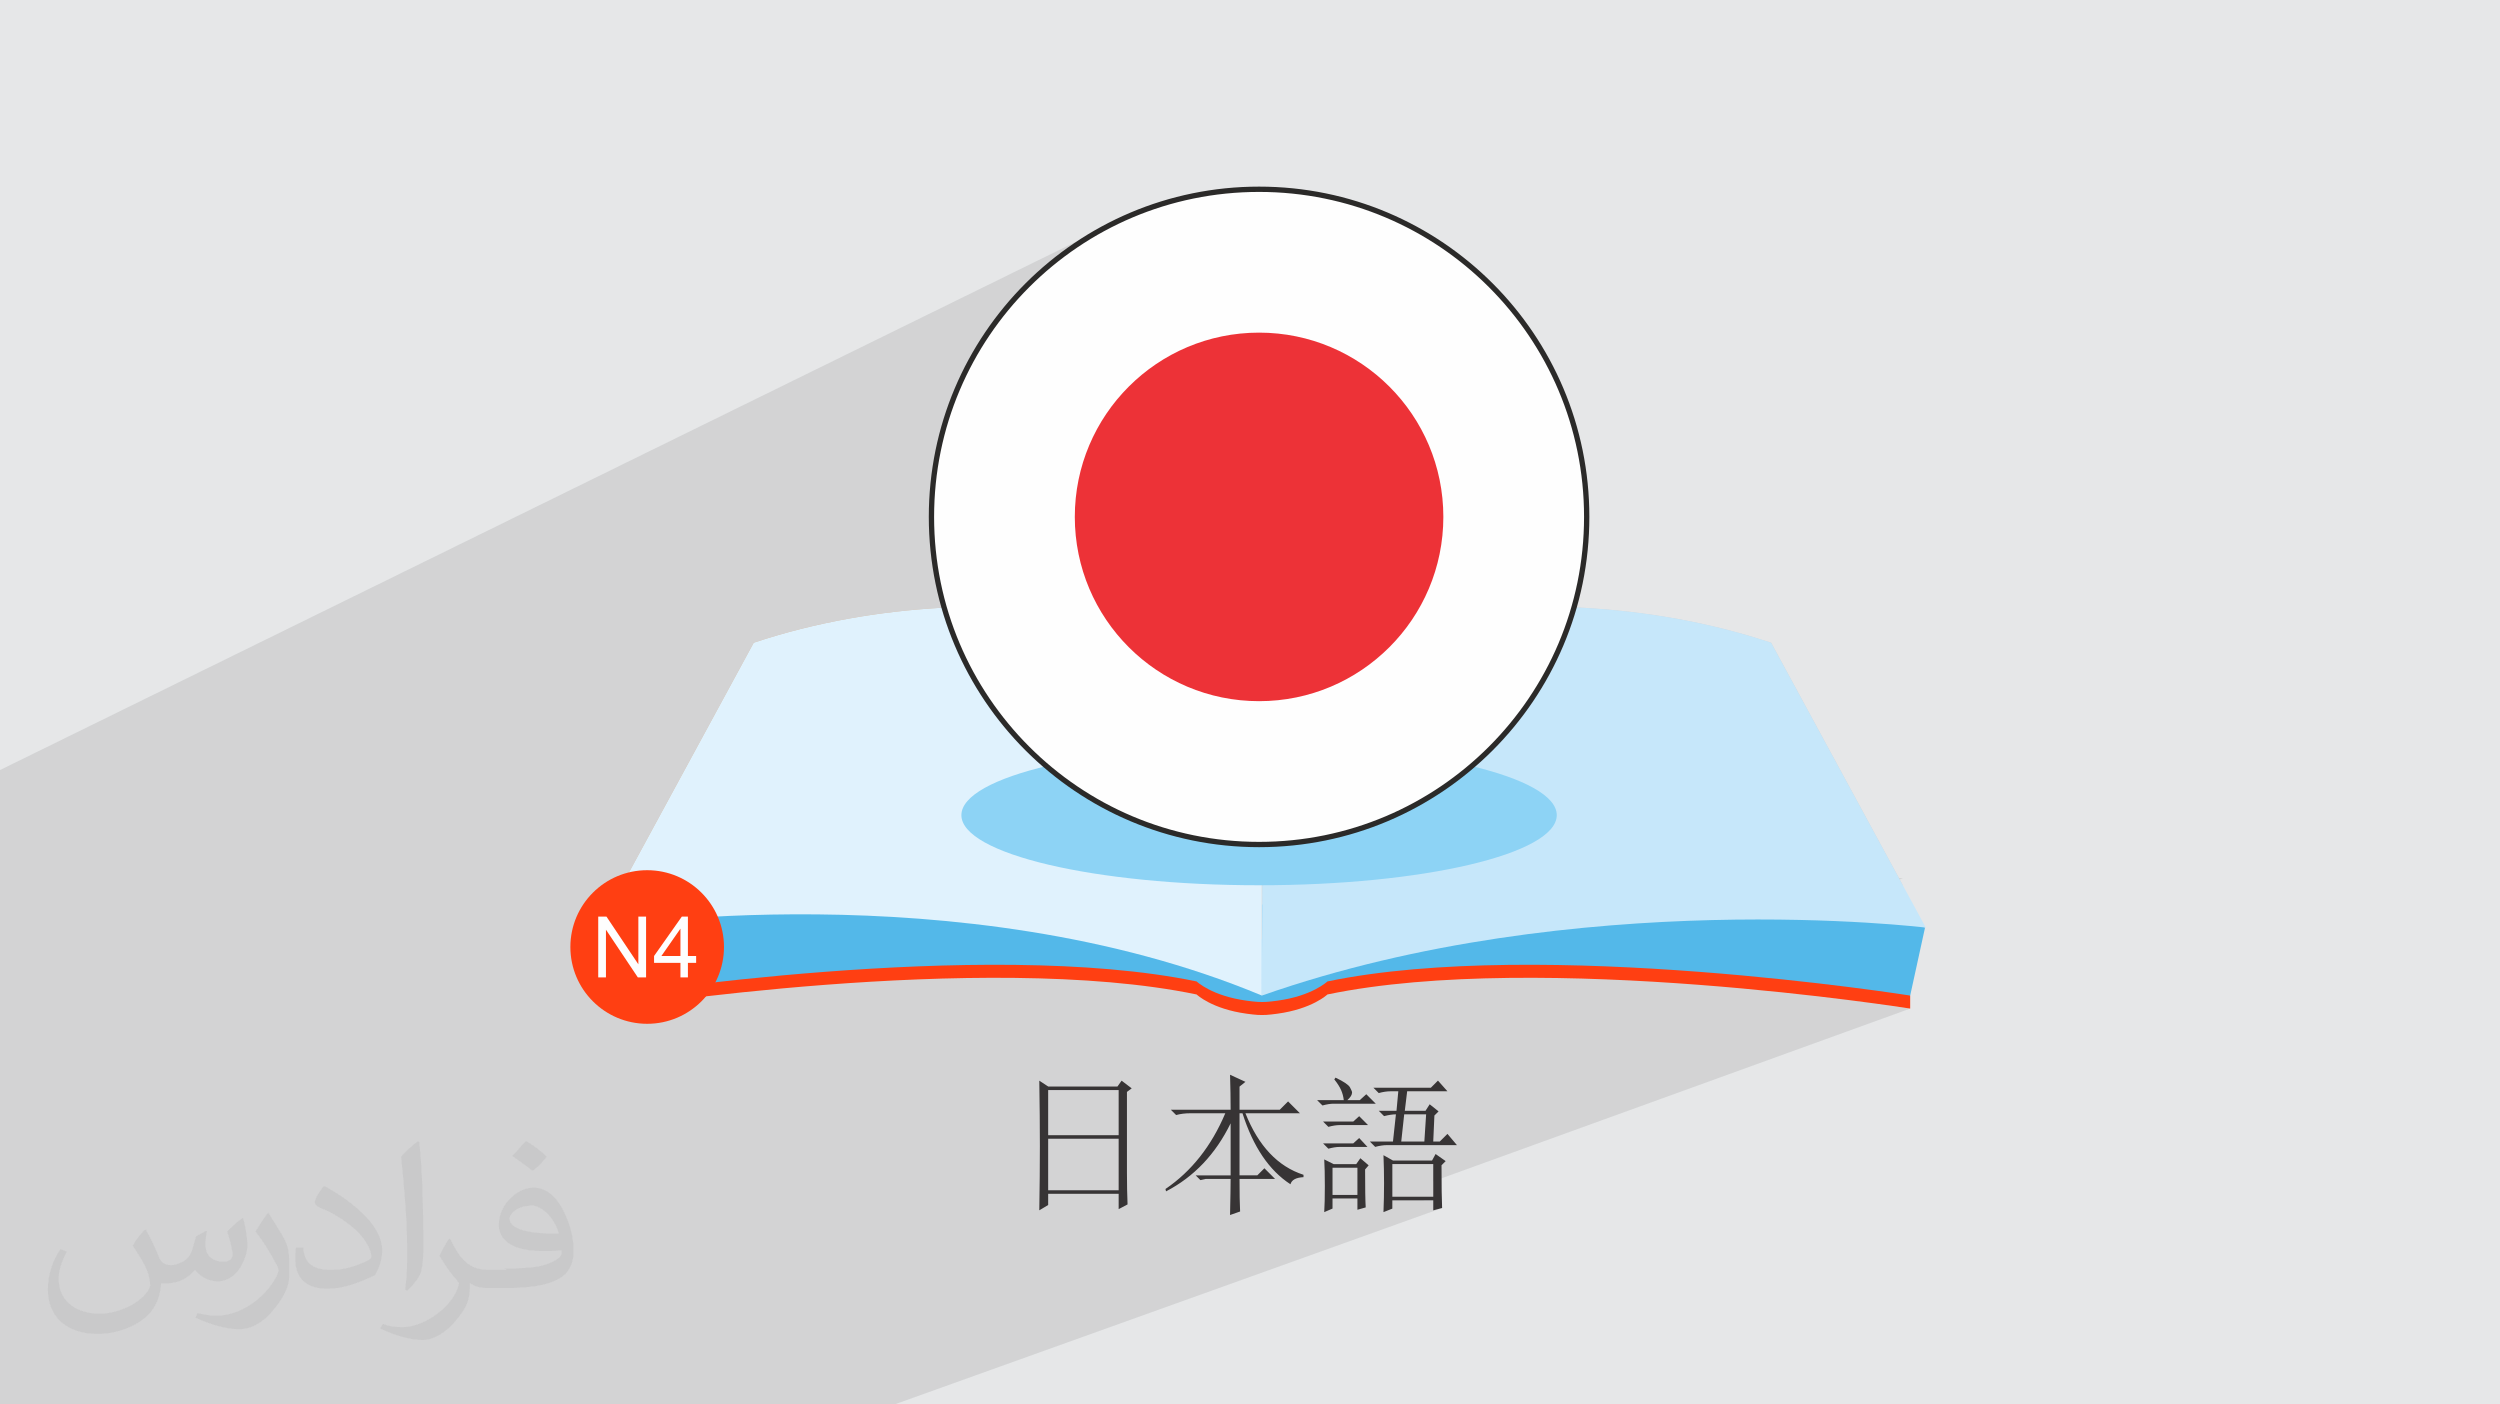 <?xml version="1.0" encoding="UTF-8"?>
<!DOCTYPE svg PUBLIC "-//W3C//DTD SVG 1.1//EN" "http://www.w3.org/Graphics/SVG/1.1/DTD/svg11.dtd">
<!-- Creator: CorelDRAW 2020 (64-Bit) -->
<svg xmlns="http://www.w3.org/2000/svg" xml:space="preserve" width="94.217mm" height="52.913mm" version="1.1" style="shape-rendering:geometricPrecision; text-rendering:geometricPrecision; image-rendering:optimizeQuality; fill-rule:evenodd; clip-rule:evenodd"
viewBox="0 0 9421.7 5291.3"
 xmlns:xlink="http://www.w3.org/1999/xlink"
 xmlns:xodm="http://www.corel.com/coreldraw/odm/2003">
 <defs>
  <style type="text/css">
   <![CDATA[
    .str0 {stroke:#2B2A29;stroke-width:20;stroke-miterlimit:22.926}
    .fil0 {fill:#E6E7E8}
    .fil11 {fill:#ED3237}
    .fil10 {fill:#FEFEFE}
    .fil12 {fill:#FF3F12}
    .fil3 {fill:#373435;fill-rule:nonzero}
    .fil5 {fill:#53B8E9;fill-rule:nonzero}
    .fil9 {fill:#8DD3F5;fill-rule:nonzero}
    .fil8 {fill:#C6E7FA;fill-rule:nonzero}
    .fil6 {fill:#CEA687;fill-rule:nonzero}
    .fil7 {fill:#E0F2FD;fill-rule:nonzero}
    .fil13 {fill:#FEFEFE;fill-rule:nonzero}
    .fil4 {fill:#FF3F12;fill-rule:nonzero}
    .fil2 {fill:#373435;fill-opacity:0.031}
    .fil1 {fill:#2B2A29;fill-opacity:0.102}
   ]]>
  </style>
 </defs>
 <g id="Layer_x0020_1">
  <polygon class="fil0" points="-0,0 9421.7,0 9421.7,5291.3 -0,5291.3 "/>
  <polygon class="fil1" points="-0,5148.48 -0,4945.76 -0,4901.06 -0,4777.62 -0,4777.44 -0,4739.7 -0,4732.22 -0,4732.21 -0,4727.71 -0,4716.54 -0,4716.12 -0,4716.08 -0,4704.07 -0,4693.14 -0,4677.42 -0,4665.19 -0,4659.97 -0,4657.35 -0,4622.01 -0,4599.03 -0,4568.64 -0,4562.26 -0,4559.6 -0,4558.24 -0,4506.45 -0,4497.63 -0,4497.62 -0,4494.9 -0,4491.6 -0,4475.73 -0,4473.91 -0,4473.9 -0,4473.89 -0,4469.29 -0,4446.99 -0,4434.52 -0,4431.02 -0,4431.01 -0,4323.02 -0,3730.4 -0,3730.39 -0,3419.54 -0,2902.06 4209.76,835.07 4156.52,862.33 4104.81,892.06 4054.71,924.18 4006.31,958.6 3959.66,995.26 3914.86,1034.07 3871.98,1074.95 3831.1,1117.83 3792.29,1162.63 3755.63,1209.27 3721.21,1257.68 3689.09,1307.78 3659.36,1359.48 3632.1,1412.72 3607.37,1467.42 3585.26,1523.49 3565.85,1580.86 3549.21,1639.45 3535.42,1699.18 3525.35,1755.63 4443.97,1322.05 4474.73,1308.14 4506.27,1295.71 4538.54,1284.79 4571.49,1275.43 4605.09,1267.68 4639.29,1261.57 4674.05,1257.16 4709.31,1254.47 4745.05,1253.57 4780.79,1254.47 4816.05,1257.16 4850.81,1261.57 4885.01,1267.68 4918.61,1275.43 4951.56,1284.79 4983.83,1295.71 5015.37,1308.14 5046.13,1322.05 5076.07,1337.39 5105.15,1354.11 5133.33,1372.17 5160.56,1391.53 5186.79,1412.15 5211.99,1433.98 5236.11,1456.97 5259.1,1481.09 5280.93,1506.29 5301.55,1532.52 5320.91,1559.75 5338.97,1587.93 5355.69,1617.01 5371.03,1646.95 5384.94,1677.71 5397.37,1709.25 5408.29,1741.52 5417.65,1774.47 5425.4,1808.07 5431.51,1842.27 5435.92,1877.03 5438.61,1912.29 5439.51,1948.03 5438.61,1983.77 5435.92,2019.03 5431.51,2053.79 5425.4,2087.99 5417.65,2121.59 5408.29,2154.54 5397.37,2186.81 5384.94,2218.35 5371.03,2249.11 5355.69,2279.05 5338.97,2308.13 5334.57,2314.99 5358.97,2311.77 5427.72,2304 5499.09,2297.33 5572.91,2291.97 5649,2288.07 5727.19,2285.83 5807.28,2285.42 5889.12,2287.04 5972.52,2290.85 6057.3,2297.04 6143.3,2305.79 6230.33,2317.28 6318.21,2331.69 6406.77,2349.21 6495.84,2370.01 6585.23,2394.28 6674.77,2422.19 7156.24,3308.77 7167.54,3309.68 7171.58,3310.03 7159.41,3314.61 7172.18,3338.13 6826.26,3468.16 6850.48,3468.81 6916.79,3471.26 6978.03,3474.11 7033.95,3477.24 7084.28,3480.51 7128.75,3483.78 7167.1,3486.93 7199.08,3489.8 7224.4,3492.27 7242.82,3494.2 7254.06,3495.46 7257.87,3495.91 7219.06,3510.29 7223.08,3510.64 7237.04,3511.9 7250.99,3513.2 6758.42,3695.43 6786.13,3698.41 6851.73,3705.84 6912.8,3713.09 6968.97,3720.05 7019.9,3726.62 7065.2,3732.67 7104.53,3738.09 7137.52,3742.78 7163.8,3746.62 7183.03,3749.5 7194.83,3751.31 7198.84,3751.94 7102.65,3786.91 7104.53,3787.17 7137.52,3791.86 7163.8,3795.7 7183.03,3798.58 7194.83,3800.39 7198.84,3801.02 5401.42,4451.97 5401.42,4510.2 5364.13,4523.64 5401.38,4523.64 5401.38,4561.56 5434.81,4552.59 3375.42,5291.3 3367.53,5291.3 3268.75,5291.3 3233.93,5291.3 3208.94,5291.3 3208.92,5291.3 3124.7,5291.3 3099.84,5291.3 3093.51,5291.3 3083.82,5291.3 2999.36,5291.3 2983.88,5291.3 2964.98,5291.3 2949.5,5291.3 2931.36,5291.3 2918.19,5291.3 2896.24,5291.3 2879.98,5291.3 2830.41,5291.3 2820.08,5291.3 2775.8,5291.3 2749.93,5291.3 2726.94,5291.3 2695.74,5291.3 2694.26,5291.3 2688.65,5291.3 2681.22,5291.3 2673.6,5291.3 2660.56,5291.3 2650.6,5291.3 2612.18,5291.3 2609.03,5291.3 2601.86,5291.3 2590.27,5291.3 2578.12,5291.3 2577.44,5291.3 2565.2,5291.3 2553.75,5291.3 2527.32,5291.3 2507.63,5291.3 2494.61,5291.3 2485.33,5291.3 2444.82,5291.3 2444.8,5291.3 2430.86,5291.3 2425.53,5291.3 2415.43,5291.3 2411.78,5291.3 2410.55,5291.3 2408.41,5291.3 2390.61,5291.3 2383.31,5291.3 2369.67,5291.3 2352.13,5291.3 2350.42,5291.3 2350.4,5291.3 2344.93,5291.3 2340.19,5291.3 2325.78,5291.3 2322.11,5291.3 2318.58,5291.3 2297.81,5291.3 2291.23,5291.3 2286.29,5291.3 2265.13,5291.3 2257.63,5291.3 2244.06,5291.3 2242.93,5291.3 2242.07,5291.3 2230.41,5291.3 2227.99,5291.3 2218.55,5291.3 2215.44,5291.3 2213.2,5291.3 2205.57,5291.3 2197.27,5291.3 2196.42,5291.3 2156.59,5291.3 2155.39,5291.3 2149.18,5291.3 2138.16,5291.3 2119.04,5291.3 2099.3,5291.3 2092.8,5291.3 2068.56,5291.3 2068.29,5291.3 2065.92,5291.3 2036.72,5291.3 2013.78,5291.3 2011.71,5291.3 2002,5291.3 2001.89,5291.3 1989.39,5291.3 1983.38,5291.3 1976.19,5291.3 1974.93,5291.3 1922.79,5291.3 1913.49,5291.3 1912.36,5291.3 1881.96,5291.3 1851.54,5291.3 1837.09,5291.3 1835.22,5291.3 1796.65,5291.3 1794.29,5291.3 1794.24,5291.3 1786.47,5291.3 1782.34,5291.3 1776.33,5291.3 1733.95,5291.3 1727.55,5291.3 1713.7,5291.3 1607.77,5291.3 1591.4,5291.3 1575.03,5291.3 1559.1,5291.3 1508.92,5291.3 1399.69,5291.3 1385.23,5291.3 1347.93,5291.3 1342.71,5291.3 1156.63,5291.3 1121.24,5291.3 1084.17,5291.3 1061.76,5291.3 1055.38,5291.3 1029.72,5291.3 1027.73,5291.3 988.13,5291.3 950.88,5291.3 950.73,5291.3 926.29,5291.3 922.32,5291.3 919.39,5291.3 916.83,5291.3 916.78,5291.3 890.75,5291.3 877.3,5291.3 848.75,5291.3 838.24,5291.3 822.43,5291.3 815.74,5291.3 804.94,5291.3 798.21,5291.3 796.8,5291.3 785.91,5291.3 760.78,5291.3 597.59,5291.3 569.36,5291.3 488.95,5291.3 454.02,5291.3 354.04,5291.3 -0,5291.3 -0,5255.68 -0,5219.26 -0,5208.58 "/>
  <path class="fil2" d="M551.23 4638.47c17.78,27.94 27.94,53.34 40.64,81.28 7.62,17.78 12.7,48.26 53.34,48.26 12.7,0 27.94,-5.08 43.18,-12.7 17.78,-10.16 27.94,-22.86 35.56,-43.18l15.24 -53.34 38.1 -20.32 2.54 2.54c-5.08,20.32 -5.08,38.1 -5.08,53.34 0,45.72 38.1,60.96 68.58,60.96 17.78,0 33.02,-10.16 33.02,-25.4 0,-20.32 -10.16,-58.42 -20.32,-88.9 17.78,-17.78 35.56,-35.56 58.42,-50.8l2.54 2.54c10.16,38.1 15.24,76.2 15.24,101.6 0,22.86 -10.16,53.34 -20.32,71.12 -17.78,35.56 -50.8,63.5 -91.44,63.5 -30.48,0 -63.5,-15.24 -86.36,-43.18l0 0c-22.86,27.94 -55.88,50.8 -109.22,50.8l-17.78 0c-2.54,35.56 -10.16,60.96 -22.86,83.82 -33.02,63.5 -127,106.68 -215.93,106.68 -124.46,0 -187.99,-71.12 -187.99,-167.64 0,-58.42 20.32,-114.3 48.26,-152.4l22.86 10.16c-17.78,35.56 -30.48,68.58 -30.48,101.6 0,88.9 71.12,132.08 154.94,132.08 78.74,0 175.29,-50.8 190.53,-106.68 -5.08,-63.5 -30.48,-91.44 -66.04,-149.86 10.16,-20.32 25.4,-38.1 43.18,-58.42l2.54 0 0 0 5.08 -2.54 0 0 0 0 0 0 0 0 0 0 0 0 0 0 0 0 0 0 0.03 5.05 0 0.03zm1432.69 -337.85c25.4,15.24 53.34,35.56 76.2,58.42 -15.24,20.32 -30.48,38.1 -53.34,53.34 -25.4,-20.32 -50.8,-38.1 -76.2,-55.88 17.78,-20.32 35.56,-38.1 50.8,-55.88l0 0 0 0 0 0 0 0 0 0 0 0 0 0 0 0 0 0 2.54 0zm12.7 243.87c-43.18,0 -76.2,27.94 -76.2,48.26 0,43.18 86.36,58.42 185.45,55.88 -12.7,-50.8 -58.42,-106.68 -109.22,-106.68l0 0 0 0 0 0 0 0 0 0 0 0 0 0 0 0 0 0 0 0 0 2.54 -0.03 0zm-96.52 236.25c55.88,0 104.14,-2.54 139.7,-10.16 40.64,-10.16 76.2,-30.48 76.2,-45.72 0,-5.08 0,-7.62 0,-12.7 -22.86,2.54 -48.26,2.54 -71.12,2.54 -76.2,0 -132.08,-17.78 -154.94,-58.42 -5.08,-10.16 -10.16,-22.86 -10.16,-38.1 0,-40.64 17.78,-78.74 48.26,-106.68 25.4,-22.86 53.34,-35.56 83.82,-35.56 53.34,0 93.98,43.18 121.92,109.22 15.24,35.56 27.94,78.74 27.94,129.54 0,35.56 -10.16,63.5 -30.48,86.36 -40.64,38.1 -114.3,53.34 -228.63,53.34l-50.8 0 0 0 -12.7 0c-27.94,0 -48.26,-5.08 -66.04,-17.78l-2.54 0c0,5.08 0,12.7 0,20.32 0,25.4 -7.62,58.42 -25.4,83.82 -50.8,76.2 -106.68,109.22 -152.4,109.22 -48.26,0 -106.68,-17.78 -160.02,-43.18l10.16 -17.78c17.78,7.62 40.64,12.7 73.66,12.7 86.36,0 198.15,-83.82 213.39,-165.1 -2.54,-5.08 -10.16,-15.24 -17.78,-22.86 -25.4,-30.48 -40.64,-55.88 -55.88,-81.28 12.7,-25.4 22.86,-45.72 35.56,-63.5l5.08 0c35.56,76.2 71.12,116.84 144.78,116.84l12.7 0 0 0 53.34 0 0 -2.54 0 0 0 0 0 0 -7.62 -2.54zm-373.41 78.74c5.08,-33.02 7.62,-73.66 7.62,-109.22l0 -53.34c0,-99.06 -12.7,-243.87 -22.86,-337.85 17.78,-20.32 43.18,-43.18 63.5,-58.42l5.08 2.54c12.7,119.38 15.24,256.57 15.24,383.57 0,33.02 0,66.04 -5.08,88.9 -2.54,30.48 -20.32,53.34 -55.88,88.9l-7.62 -5.08 0 0 0 0 0 0 0 0 0 0 0 0 0 0 0 0 0 0zm-383.59 -157.51c2.54,48.26 25.4,83.82 104.14,83.82 50.8,0 91.44,-12.7 139.7,-35.56 7.62,-5.08 12.7,-10.16 12.7,-12.7 0,-27.94 -22.86,-68.58 -60.96,-104.14 -38.1,-33.02 -83.82,-63.5 -132.08,-81.28 -15.24,-7.62 -20.32,-15.24 -20.32,-20.32 0,-15.24 17.78,-40.64 33.02,-60.96l5.08 0c53.34,27.94 109.22,68.58 152.4,111.76 38.1,40.64 63.5,83.82 63.5,129.54 0,33.02 -10.16,66.04 -27.94,93.98 -58.42,27.94 -119.38,50.8 -177.83,50.8 -73.66,0 -121.92,-33.02 -121.92,-114.3 0,-10.16 0,-22.86 2.54,-40.64l25.4 0 0 0 0 0 0 0 0 0 0 0 0 0 0 0 0 0 0 0 0 0 0 0 2.54 0 0.03 0zm-132.08 -132.08l45.72 73.66c17.78,27.94 33.02,55.88 33.02,104.14l0 60.96c0,48.26 -30.48,99.06 -81.28,152.4 -38.1,35.56 -73.66,48.26 -106.68,48.26 -48.26,0 -101.6,-15.24 -165.1,-43.18l7.62 -17.78c20.32,5.08 43.18,10.16 71.12,10.16 91.44,0 182.91,-66.04 226.09,-147.32 5.08,-10.16 7.62,-17.78 7.62,-22.86 0,-10.16 -5.08,-20.32 -10.16,-27.94 -22.86,-43.18 -48.26,-83.82 -76.2,-119.38 15.24,-22.86 27.94,-45.72 45.72,-68.58l5.08 0 0 0 2.54 0 0 0 0 0 0 0 0 0 0 0 0 0 0 0 0 0 0 0 -5.08 -2.54 -0.03 0z"/>
  <path class="fil2" d="M551.23 4638.47c17.78,27.94 27.94,53.34 40.64,81.28 7.62,17.78 12.7,48.26 53.34,48.26 12.7,0 27.94,-5.08 43.18,-12.7 17.78,-10.16 27.94,-22.86 35.56,-43.18l15.24 -53.34 38.1 -20.32 2.54 2.54c-5.08,20.32 -5.08,38.1 -5.08,53.34 0,45.72 38.1,60.96 68.58,60.96 17.78,0 33.02,-10.16 33.02,-25.4 0,-20.32 -10.16,-58.42 -20.32,-88.9 17.78,-17.78 35.56,-35.56 58.42,-50.8l2.54 2.54c10.16,38.1 15.24,76.2 15.24,101.6 0,22.86 -10.16,53.34 -20.32,71.12 -17.78,35.56 -50.8,63.5 -91.44,63.5 -30.48,0 -63.5,-15.24 -86.36,-43.18l0 0c-22.86,27.94 -55.88,50.8 -109.22,50.8l-17.78 0c-2.54,35.56 -10.16,60.96 -22.86,83.82 -33.02,63.5 -127,106.68 -215.93,106.68 -124.46,0 -187.99,-71.12 -187.99,-167.64 0,-58.42 20.32,-114.3 48.26,-152.4l22.86 10.16c-17.78,35.56 -30.48,68.58 -30.48,101.6 0,88.9 71.12,132.08 154.94,132.08 78.74,0 175.29,-50.8 190.53,-106.68 -5.08,-63.5 -30.48,-91.44 -66.04,-149.86 10.16,-20.32 25.4,-38.1 43.18,-58.42l2.54 0 0 0 5.08 -2.54 0 0 0 0 0 0 0 0 0 0 0 0 0 0 0 0 0 0 0.03 5.05 0 0.03zm1432.69 -337.85c25.4,15.24 53.34,35.56 76.2,58.42 -15.24,20.32 -30.48,38.1 -53.34,53.34 -25.4,-20.32 -50.8,-38.1 -76.2,-55.88 17.78,-20.32 35.56,-38.1 50.8,-55.88l0 0 0 0 0 0 0 0 0 0 0 0 0 0 0 0 0 0 2.54 0zm12.7 243.87c-43.18,0 -76.2,27.94 -76.2,48.26 0,43.18 86.36,58.42 185.45,55.88 -12.7,-50.8 -58.42,-106.68 -109.22,-106.68l0 0 0 0 0 0 0 0 0 0 0 0 0 0 0 0 0 0 0 0 0 2.54 -0.03 0zm-96.52 236.25c55.88,0 104.14,-2.54 139.7,-10.16 40.64,-10.16 76.2,-30.48 76.2,-45.72 0,-5.08 0,-7.62 0,-12.7 -22.86,2.54 -48.26,2.54 -71.12,2.54 -76.2,0 -132.08,-17.78 -154.94,-58.42 -5.08,-10.16 -10.16,-22.86 -10.16,-38.1 0,-40.64 17.78,-78.74 48.26,-106.68 25.4,-22.86 53.34,-35.56 83.82,-35.56 53.34,0 93.98,43.18 121.92,109.22 15.24,35.56 27.94,78.74 27.94,129.54 0,35.56 -10.16,63.5 -30.48,86.36 -40.64,38.1 -114.3,53.34 -228.63,53.34l-50.8 0 0 0 -12.7 0c-27.94,0 -48.26,-5.08 -66.04,-17.78l-2.54 0c0,5.08 0,12.7 0,20.32 0,25.4 -7.62,58.42 -25.4,83.82 -50.8,76.2 -106.68,109.22 -152.4,109.22 -48.26,0 -106.68,-17.78 -160.02,-43.18l10.16 -17.78c17.78,7.62 40.64,12.7 73.66,12.7 86.36,0 198.15,-83.82 213.39,-165.1 -2.54,-5.08 -10.16,-15.24 -17.78,-22.86 -25.4,-30.48 -40.64,-55.88 -55.88,-81.28 12.7,-25.4 22.86,-45.72 35.56,-63.5l5.08 0c35.56,76.2 71.12,116.84 144.78,116.84l12.7 0 0 0 53.34 0 0 -2.54 0 0 0 0 0 0 -7.62 -2.54zm-373.41 78.74c5.08,-33.02 7.62,-73.66 7.62,-109.22l0 -53.34c0,-99.06 -12.7,-243.87 -22.86,-337.85 17.78,-20.32 43.18,-43.18 63.5,-58.42l5.08 2.54c12.7,119.38 15.24,256.57 15.24,383.57 0,33.02 0,66.04 -5.08,88.9 -2.54,30.48 -20.32,53.34 -55.88,88.9l-7.62 -5.08 0 0 0 0 0 0 0 0 0 0 0 0 0 0 0 0 0 0zm-383.59 -157.51c2.54,48.26 25.4,83.82 104.14,83.82 50.8,0 91.44,-12.7 139.7,-35.56 7.62,-5.08 12.7,-10.16 12.7,-12.7 0,-27.94 -22.86,-68.58 -60.96,-104.14 -38.1,-33.02 -83.82,-63.5 -132.08,-81.28 -15.24,-7.62 -20.32,-15.24 -20.32,-20.32 0,-15.24 17.78,-40.64 33.02,-60.96l5.08 0c53.34,27.94 109.22,68.58 152.4,111.76 38.1,40.64 63.5,83.82 63.5,129.54 0,33.02 -10.16,66.04 -27.94,93.98 -58.42,27.94 -119.38,50.8 -177.83,50.8 -73.66,0 -121.92,-33.02 -121.92,-114.3 0,-10.16 0,-22.86 2.54,-40.64l25.4 0 0 0 0 0 0 0 0 0 0 0 0 0 0 0 0 0 0 0 0 0 0 0 2.54 0 0.03 0zm-132.08 -132.08l45.72 73.66c17.78,27.94 33.02,55.88 33.02,104.14l0 60.96c0,48.26 -30.48,99.06 -81.28,152.4 -38.1,35.56 -73.66,48.26 -106.68,48.26 -48.26,0 -101.6,-15.24 -165.1,-43.18l7.62 -17.78c20.32,5.08 43.18,10.16 71.12,10.16 91.44,0 182.91,-66.04 226.09,-147.32 5.08,-10.16 7.62,-17.78 7.62,-22.86 0,-10.16 -5.08,-20.32 -10.16,-27.94 -22.86,-43.18 -48.26,-83.82 -76.2,-119.38 15.24,-22.86 27.94,-45.72 45.72,-68.58l5.08 0 0 0 2.54 0 0 0 0 0 0 0 0 0 0 0 0 0 0 0 0 0 0 0 -5.08 -2.54 -0.03 0z"/>
  <path class="fil3" d="M3950.19 4108.12l0 170.03 265.66 0 0 -170.03 -265.66 0zm0 183.47l0 194.03 265.66 0 0 -194.03 -265.66 0zm-33.42 269.74c1.42,-87.73 2.18,-168.5 2.18,-242.14 0,-73.63 -0.76,-155.73 -2.18,-246.53l33.43 22 261.19 0 15.62 -22 38 28.96 -17.91 13.44 0 305.66c0,43.15 0.76,82.6 2.29,118.29l-33.53 17.83 0 -57.81 -265.66 0 0 42.29 -33.43 19.99 0 0.02zm754.6 -118.28c0,53.52 0.66,94.39 2.18,122.68l-37.92 13.33c1.42,-65.43 2.18,-110.77 2.18,-136.02l-93.73 0 -20.09 4.47 -17.91 -17.91 131.75 0 0 -196.14c-56.59,115.93 -137.64,201.37 -243.38,256.41l-2.18 -8.94c98.22,-66.88 173.35,-162.03 225.48,-285.39l-131.75 0c-19.33,0 -37.16,2.21 -53.52,6.68l-20.09 -20.09 225.48 0c0,-40.21 -0.76,-84.1 -2.18,-131.75l57.99 26.77 -22.28 17.91 0 87.07 151.74 0 31.24 -31.24 44.68 44.68 -205.38 0c49.15,123.37 122.02,200.61 218.82,231.85l0 8.94c-28.3,1.42 -44.68,10.39 -49.15,26.77 -80.39,-52.12 -140.59,-141.25 -180.8,-267.59l-11.15 0 0 234.06 66.95 0 26.77 -26.77 40.21 40.21 -133.93 0 -0.03 0.01zm575.92 -56.01l0 123.16 154.13 0 0 -123.16 -154.13 0zm-71.45 -287.78l216.61 0 26.77 -26.85 35.74 40.31 -151.84 0 -8.86 73.43 78.1 0 15.62 -24.46 33.53 26.77 -15.72 15.62 -4.37 98.12 24.49 0 29.06 -28.96 35.71 42.39 -263.47 0c-13.33,0 -28.19,2.18 -44.58,6.65l-20.09 -20.09 87.07 0 11.15 -102.59c-11.91,0 -26.77,2.18 -44.68,6.68l-20.09 -20.12 66.95 0 6.78 -73.43 -29.06 0c-13.44,0 -28.3,2.18 -44.68,6.68l-20.09 -20.12 -0.05 -0.03zm116.13 100.3l-11.15 102.59 87.07 0 6.68 -102.59 -82.58 0 -0.02 0zm-78.13 368.63c1.42,-35.81 2.18,-71.91 2.18,-108.48 0,-36.5 -0.76,-71.91 -2.18,-106.2l35.71 20.09 147.37 0 13.33 -24.49 38 26.77 -15.62 15.62c0,77.55 0.76,131.27 2.18,161.09l-33.43 8.97 0 -37.92 -154.13 0 0 31.24 -33.45 13.33 0.04 -0.02zm-185.27 -500.28l4.37 -6.68c31.34,14.86 49.53,27.15 54.76,36.86 5.16,9.73 7.8,16 7.8,18.95 0,8.94 -5.99,18.67 -17.91,29.06l46.86 0 24.59 -22.3 35.71 35.71 -158.5 0c-11.91,0 -26.01,2.18 -42.39,6.68l-20.09 -20.09 100.48 0c-1.52,-13.33 -4.85,-26.01 -10.08,-37.92 -5.23,-11.91 -13.72,-25.35 -25.63,-40.28l0.03 0.01zm-6.75 332.82l0 102.59 93.83 0 0 -102.59 -93.83 0zm-35.71 -174.04l113.92 0 22.3 -20.12 33.43 33.53 -107.16 0c-11.91,0 -26.01,2.18 -42.39,6.65l-20.09 -20.09 -0.01 0.03zm0 82.29l113.92 0 22.3 -20.12 31.24 33.53 -104.98 0c-11.91,0 -26.01,2.18 -42.39,6.65l-20.09 -20.09 0 0.03zm4.47 60.48l35.71 17.81 84.86 0 15.62 -22.3 31.24 26.77 -13.41 15.62c0,71.42 0.76,119.05 2.29,142.98l-31.24 8.86 0 -42.49 -93.83 0 0 38 -31.24 13.44c1.52,-23.8 2.29,-56.59 2.29,-98.2 0,-41.73 -0.76,-75.26 -2.29,-100.51l0 0.02z"/>
  <path class="fil4" d="M6859.36 3326.6l-2103.25 131.38 -2103.28 -131.38 -339.48 425.35 0 49.07c0,0 1390.57,-220.84 2196.28,-53.16 0,0 56.66,54.57 188.94,72.53 0,0 39.33,5.68 57.54,4.9 18.16,0.78 57.5,-4.9 57.5,-4.9 132.29,-17.96 188.95,-72.53 188.95,-72.53 805.71,-167.68 2196.28,53.16 2196.28,53.16l0 -49.07 -339.48 -425.35z"/>
  <path class="fil5" d="M6859.36 3277.53l-2103.25 131.37 -2103.28 -131.37 -395.43 218.37 55.95 256.04c0,0 1390.57,-220.84 2196.28,-53.16 0,0 56.66,54.57 188.94,72.53 0,0 39.33,5.68 57.54,4.9 18.16,0.78 57.5,-4.9 57.5,-4.9 132.29,-17.96 188.95,-72.53 188.95,-72.53 805.71,-167.68 2196.28,53.16 2196.28,53.16l55.95 -256.04 -395.43 -218.37z"/>
  <path class="fil6" d="M4755.66 3539.37l0 -1099.64c0,0 -959.87,-335.38 -1915.14,-17.57l-583.11 1073.74c0,0 1164.3,-206.83 2498.25,43.47z"/>
  <path class="fil7" d="M4755.66 3751.95l0 -1312.21c0,0 -959.87,-335.39 -1915.14,-17.57l-583.11 1073.74c0,0 1360.62,-218.37 2498.25,256.04z"/>
  <path class="fil8" d="M4755.66 3751.95l3.95 -1312.21c0,0 959.87,-335.39 1915.15,-17.57l583.11 1073.74c0,0 -1314.3,-161.19 -2502.21,256.04z"/>
  <path class="fil9" d="M5866.95 3072.04c0,145.91 -502.29,264.23 -1121.91,264.23 -619.6,0 -1121.89,-118.32 -1121.89,-264.23 0,-145.9 502.29,-264.22 1121.89,-264.22 619.62,0 1121.91,118.32 1121.91,264.22z"/>
  <circle class="fil10 str0" cx="4745.06" cy="1948.02" r="1234.72"/>
  <circle class="fil11" cx="4745.05" cy="1948.03" r="694.46"/>
  <circle class="fil12" cx="2439.02" cy="3568.94" r="289.44"/>
  <path class="fil13" d="M2254.54 3683.39l0 -228.89 31.12 0 120.08 179.66 0 -179.66 29.1 0 0 228.89 -31.12 0 -120.09 -179.66 0 179.66 -29.09 0zm309.82 0l0 -54.66 -99.42 0 0 -25.9 104.53 -148.33 23.02 0 0 148.33 31.01 0 0 25.9 -31.01 0 0 54.66 -28.13 0zm0 -80.56l0 -102.99 -71.77 102.99 71.77 0z"/>
 </g>
</svg>
